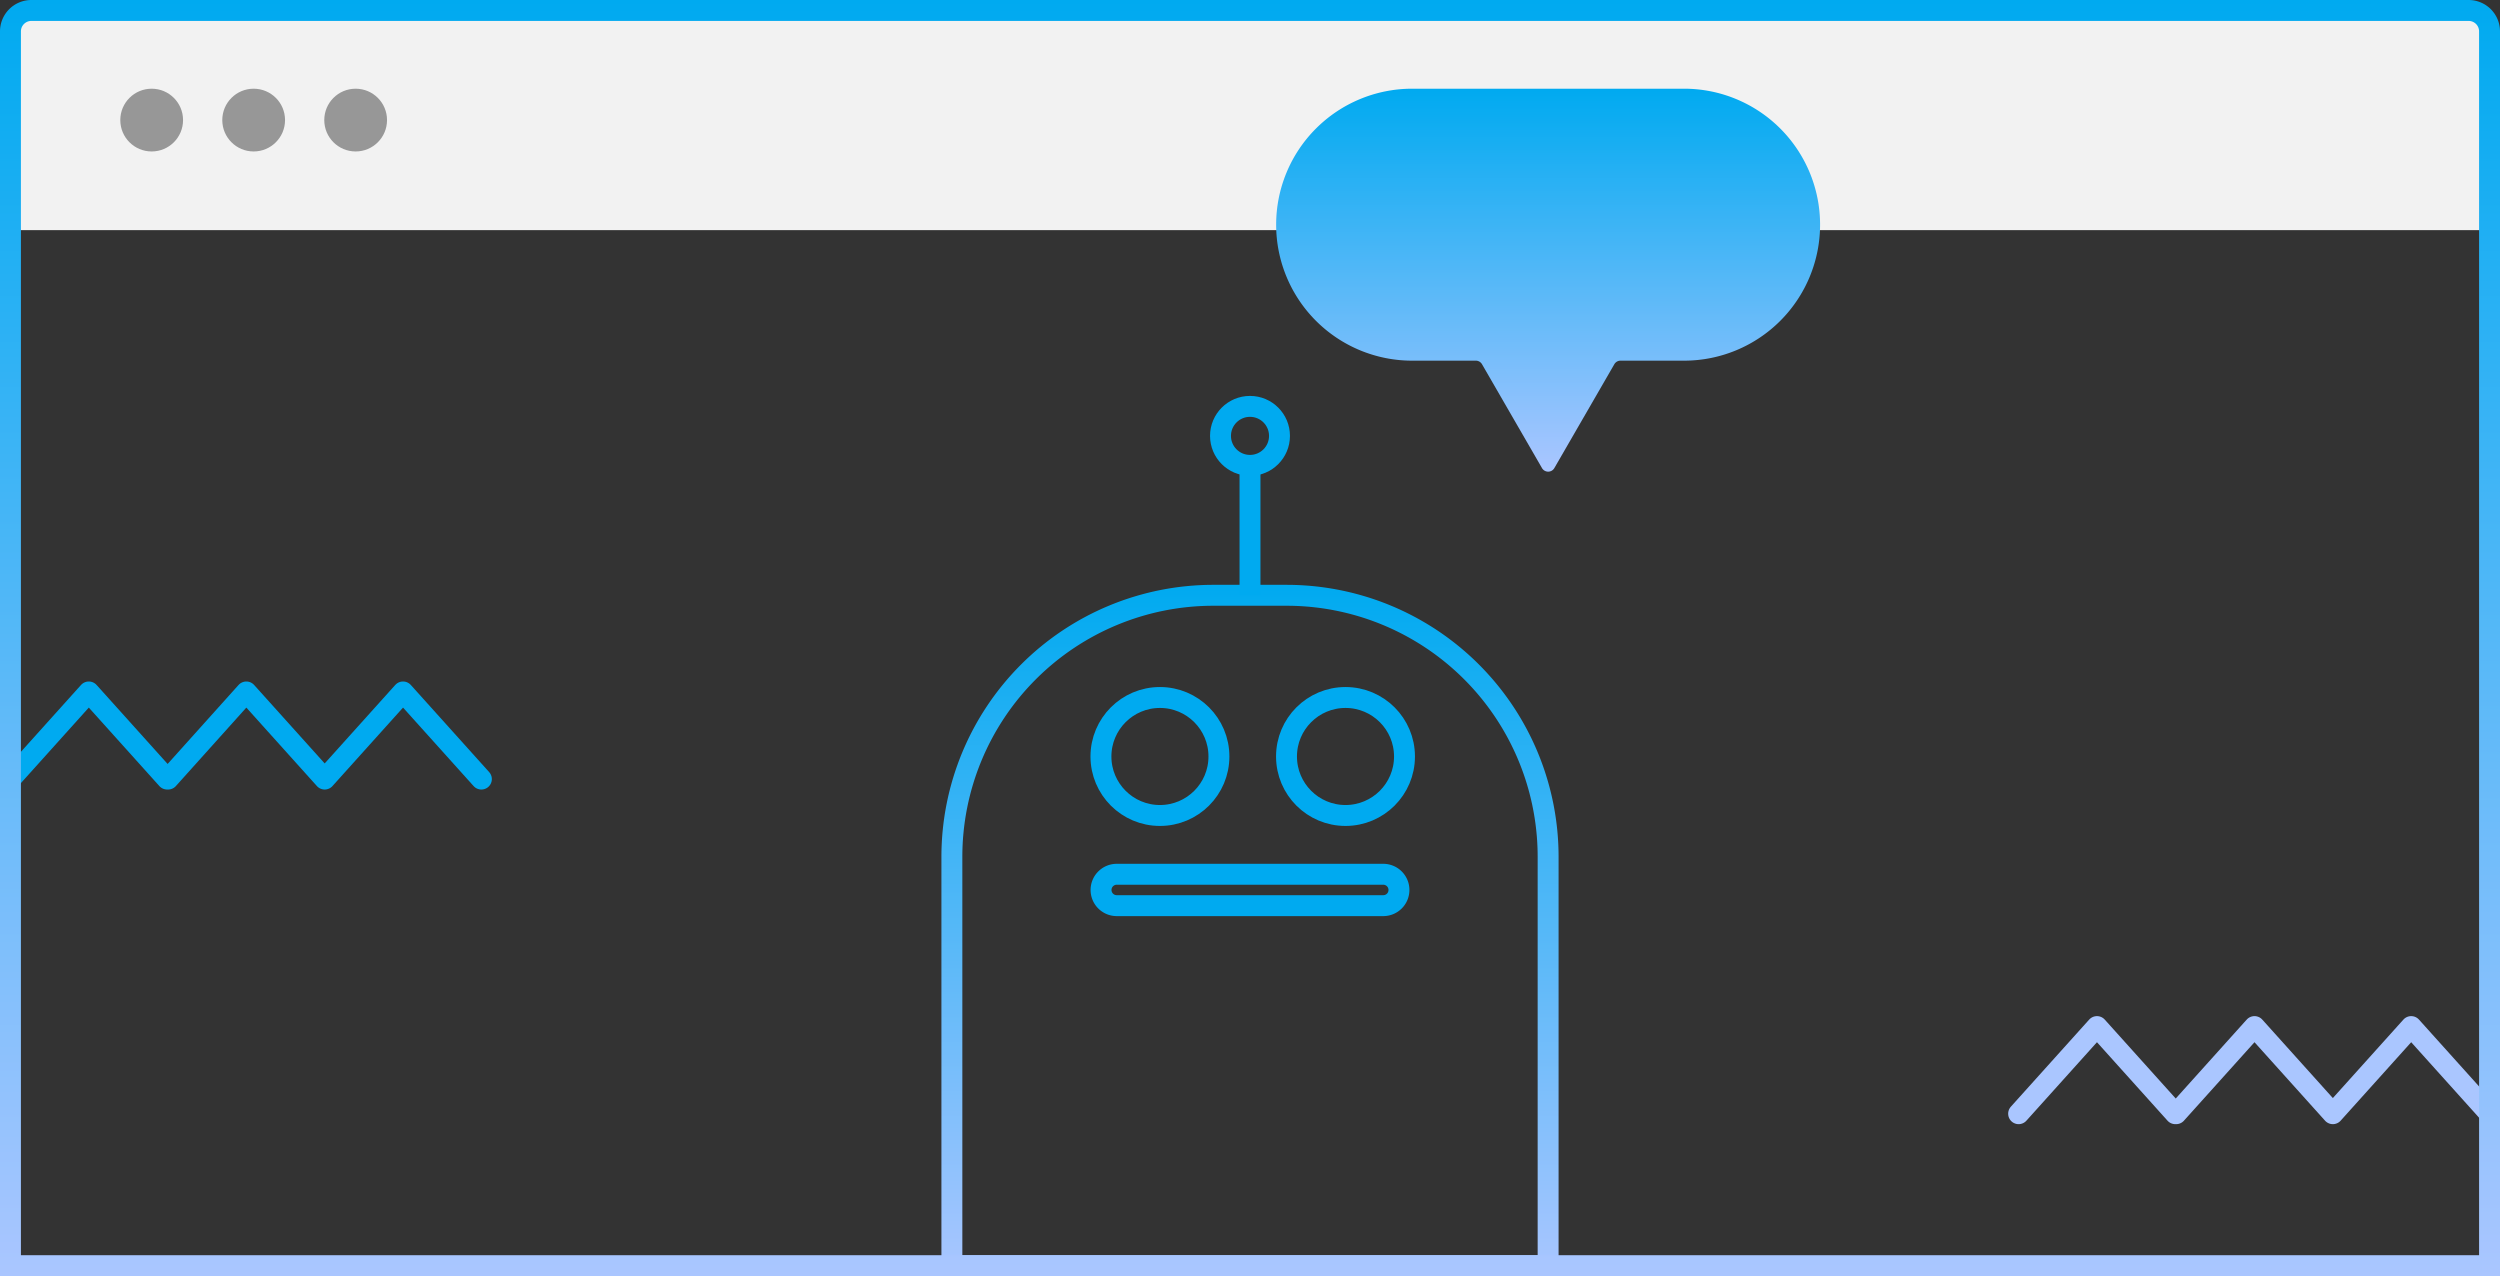 <svg xmlns="http://www.w3.org/2000/svg" xmlns:xlink="http://www.w3.org/1999/xlink" width="239" height="122" viewBox="0 0 239 122"><rect x="0" y="0" width="239" height="122" fill="#333333" stroke="none"/><defs><style>.cls-1,.cls-2,.cls-5,.cls-6,.cls-7{fill:none;stroke-width:2px;}.cls-1,.cls-6{stroke:#00aaf0;}.cls-1,.cls-2{stroke-linecap:round;stroke-linejoin:round;}.cls-2{stroke:#aac6ff;}.cls-3{fill:#f2f2f2;}.cls-4{fill:#979797;}.cls-5,.cls-6,.cls-7{stroke-miterlimit:10;}.cls-5{stroke:url(#linear-gradient);}.cls-7{stroke:url(#linear-gradient-2);}.cls-8{fill:url(#linear-gradient-3);}</style><linearGradient id="linear-gradient" x1="119.5" y1="122" x2="119.5" y2="55.91" gradientUnits="userSpaceOnUse"><stop offset="0" stop-color="#aac6ff"/><stop offset="1" stop-color="#00aaf0"/></linearGradient><linearGradient id="linear-gradient-2" x1="119.5" x2="119.5" y2="0" xlink:href="#linear-gradient"/><linearGradient id="linear-gradient-3" x1="147.98" y1="45.09" x2="147.98" y2="8.48" xlink:href="#linear-gradient"/></defs><title>turnos</title><g id="Layer_2" data-name="Layer 2"><g id="Layer_1-2" data-name="Layer 1"><polyline class="cls-1" points="46.02 74.48 38.53 66.15 31.04 74.48 23.55 66.15 16.07 74.48 15.98 74.48 8.49 66.15 1 74.48"/><polyline class="cls-2" points="238 106.47 230.51 98.14 223.02 106.47 215.53 98.14 208.04 106.47 207.96 106.47 200.47 98.14 192.98 106.47"/><path class="cls-3" d="M234.68,1H2.68A1.86,1.86,0,0,0,1,3V22H238V3C238,1,236.36,1,234.68,1Z"/><circle class="cls-4" cx="14.5" cy="11.48" r="3"/><circle class="cls-4" cx="24.25" cy="11.48" r="3"/><circle class="cls-4" cx="34" cy="11.48" r="3"/><path class="cls-5" d="M91,121V81.91a25,25,0,0,1,25-25h7a25,25,0,0,1,25,25V121Z"/><path class="cls-6" d="M132.24,86.58H106.76a1.5,1.5,0,0,1-1.5-1.5h0a1.5,1.5,0,0,1,1.5-1.5h25.48a1.5,1.5,0,0,1,1.5,1.5h0A1.5,1.5,0,0,1,132.24,86.58Z"/><circle class="cls-6" cx="128.63" cy="72.32" r="5.64"/><circle class="cls-6" cx="110.89" cy="72.32" r="5.64"/><circle class="cls-6" cx="119.5" cy="41.67" r="2.82"/><line class="cls-6" x1="119.5" y1="44.49" x2="119.5" y2="56.91"/><path class="cls-7" d="M3,1H236a2,2,0,0,1,2,2V121a0,0,0,0,1,0,0H1a0,0,0,0,1,0,0V3A2,2,0,0,1,3,1Z"/><path class="cls-8" d="M161,8.48H135a13,13,0,0,0-13,13h0a13,13,0,0,0,13,13h6.09a.68.68,0,0,1,.59.34l5.73,9.92a.68.68,0,0,0,1.19,0l5.73-9.92a.68.68,0,0,1,.59-.34H161a13,13,0,0,0,13-13h0A13,13,0,0,0,161,8.48Z"/></g></g></svg>